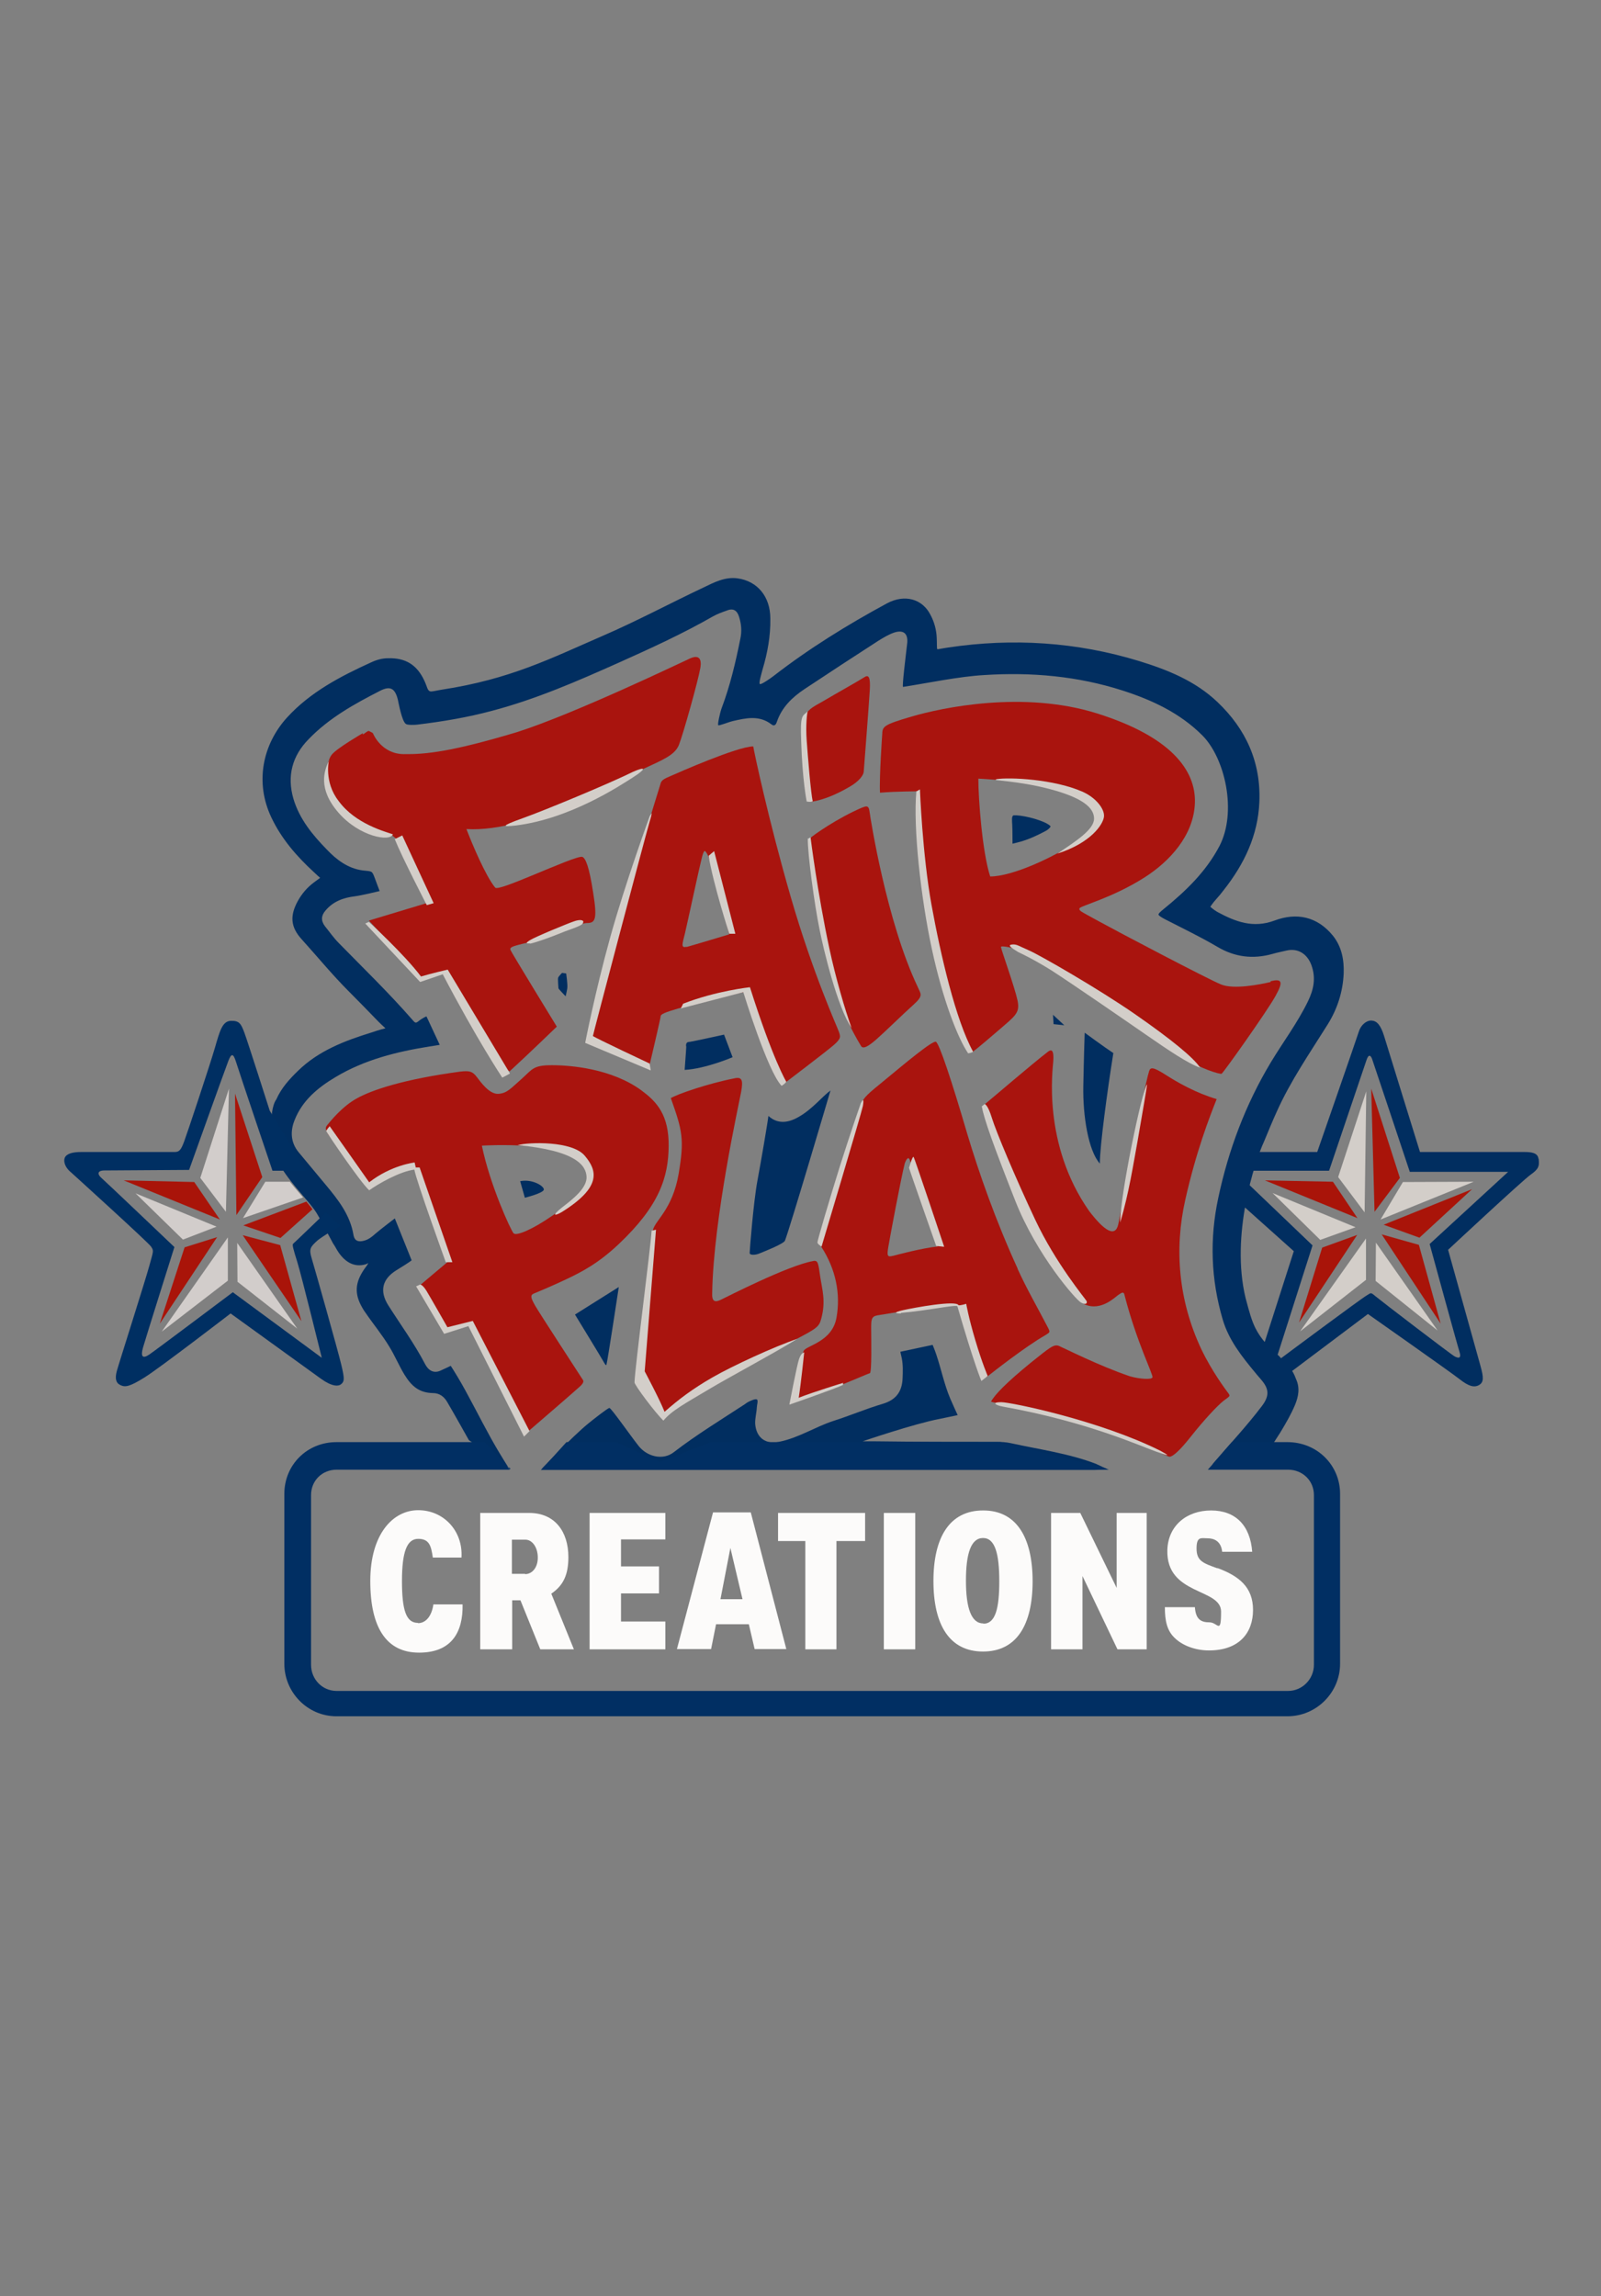 <svg viewBox="0 0 581.1 833.4" version="1.1" xmlns="http://www.w3.org/2000/svg" id="_图层_3">
  
  <rect x="0" y="0" width="581.1" height="833.4" fill="#808080" stroke="none"/>
  
  <defs>
    <style>
      .st0 {
        fill: #a9140e;
      }

      .st1 {
        opacity: 0;
      }

      .st1, .st2 {
        fill: #d3cec9;
      }

      .st3 {
        fill: #012e60;
      }

      .st4 {
        fill: #a91409;
      }

      .st5 {
        fill: #012f63;
      }

      .st6 {
        fill: #d2cdcb;
      }

      .st7 {
        fill: #fcfbfa;
      }

      .st8 {
        fill: #002f62;
      }
    </style>
  </defs>
  <path d="M185,533.3s-3.3-5-6.8-11.3c-4-7.2-8.5-16.3-12-22.1-.8-1.4-2.6-4.2-2.6-4.2,0,0-2,1-3.4,1.6-2.7,1.4-4.7.1-5.9-2.2-3.9-7.5-8.9-14.3-13.4-21.4-3.2-5.1-2.2-9.5,3-12.7,5.4-3.3,5.5-3.6,5.5-3.6l-6.1-15.2s-5.5,4.2-7.1,5.6c-1.2,1.1-2.5,2.1-4.1,2.5-1.9.5-3.4.2-3.8-2.1-1.2-7.2-5.5-12.7-10-18.1-3.3-4-6.6-7.9-9.9-11.9-2.9-3.5-3.1-7.6-1.5-11.6,2.8-7.2,8.5-11.9,14.9-15.7,10.5-6.3,22.2-9.2,34.1-11.1,3.4-.5,3.7-.6,3.7-.6l-4.8-10.3s-1.1.3-3,1.8c-1,.8-1.2.5-2.4-.9-8.4-9.6-17.5-18.4-26.4-27.5-1.9-1.9-3.4-4.1-5.1-6.2-1.5-2-1.3-3.9.3-5.7,2.8-3.3,6.5-4.6,10.6-5.1,2.4-.3,9-1.9,9-1.9,0,0-1.3-3.4-1.8-4.8-1-2.7-1-2.3-4.4-2.7-5.3-.7-9.5-3.9-12.9-7.5-5.2-5.3-10-11.1-12.2-18.5-2.4-8.3-.4-15.6,5.5-21.6,7.4-7.7,16.6-12.8,26-17.6,3.7-1.9,5.4-.8,6.4,3.2.3,1.3,1.5,8.1,3,8.9.7.4,3.3.3,4,.2,9.1-1.1,18.2-2.6,27.1-5,16-4.2,31.1-10.8,46.1-17.5,11.6-5.2,23.2-10.5,34.2-16.8,1.6-.9,3.3-1.5,5-2.1,2.4-1,3.8,0,4.5,2.4.8,2.6,1,5.2.4,7.9-1.7,8.5-3.7,17-6.8,25.2-.6,1.7-1.5,5.8-1.2,6.1.3.3,3.6-1.1,5.3-1.5,4.8-1.1,9.6-2.2,14,1.2,1.1.9,1.7,0,2-1,1.8-5.2,5.5-8.8,10-11.8,8.9-5.9,17.9-11.8,26.9-17.6,1.8-1.1,3.6-2.2,5.6-2.9,3.3-1.1,5.1.2,4.8,3.7-.5,4.4-2,16.3-1.5,16,9-1.4,20.4-3.8,29.5-4.3,17.1-1.1,33.9.4,50.1,5.6,10.6,3.4,20.8,8.1,29,16.3s12.7,27.7,6.2,40.2c-4.9,9.3-12.2,16.3-20.2,22.8-1.1.9-1.9,1.6-1.9,2s1,1,2.3,1.7c6.4,3.3,12.9,6.4,19,10,6.4,3.8,13,4.6,20.1,2.6,1.7-.5,3.4-.8,5-1.2,4.2-1,7.6,1.2,9.1,5.3,1.7,4.7.8,8.9-1.3,13.2-3.8,7.8-9,14.7-13.4,22-9.2,15.3-15.4,31.8-19.1,49.2-3.2,14.9-2.7,29.6,1.6,44.2,2.2,7.5,7,13.5,11.9,19.4.7.9,1.5,1.7,2.2,2.6,2.8,3.3,2.8,5.8.2,9.3-5.6,7.4-12,14.2-18,21.2l18.5-.6c-.6-1.1,5.9-10.4,6.4-11.4,1.8-3,3.6-6.1,5-9.4,1.3-3.1,1.9-6.3.4-9.5-1.4-3.9-2.6-4.3-6.2-8.4-3.5-3.1-6.4-5.8-8.6-10.2-1.3-2.7-2.1-5.5-3.5-10.8-5.5-22.7,3.3-49.5,6.7-56.8,1.5-3.6,3-7.3,4.6-10.8,5-11.2,12-21.3,18.5-31.7,3.5-5.6,5.5-11.8,5.8-18.4.2-5-.7-9.8-3.9-13.8-5.7-7-13.2-8.5-21.2-5.5-7.8,2.9-14.2.4-20.7-3.1-1.4-.8-2.6-1.9-2.6-1.9,0,0,.9-1.4,2-2.6,1-1.1,2-2.3,2.9-3.5,7.4-9.4,12.4-19.8,12.9-31.9.6-14.4-4.8-26.4-15.2-36.3-8.1-7.7-18.1-11.7-28.5-14.9-22.6-6.9-45.8-8.4-69.2-4.9-2.1.3-3.8.7-4,.6s-.1-2-.2-4c-.1-3-.9-5.9-2.3-8.5-2.9-5.7-9.3-7.6-15.8-4.1-14.4,7.8-28.3,16.4-41.2,26.4-1.3,1-4.1,2.9-4.8,2.9s.5-3.8.9-5.4c1.8-6,2.9-12.1,2.8-18.4,0-8-4.7-13.6-11.9-14.6-4.5-.6-8.4,1.4-12.3,3.3-12.3,5.8-24.2,12.2-36.7,17.6-18.9,8.2-33.5,15.7-58.3,19.5-2,.3-3.6.8-4.3.6-1-.3-1-1.6-2.1-3.9-2.7-5.8-6.9-8.3-13.2-8.1-2.1,0-4.2.6-6.1,1.5-11.2,5.1-22.1,10.8-30.5,20-9,9.9-11.7,23.7-5.7,36.3,3.7,7.8,9.2,14.1,15.4,19.8.8.8,2.3,2.1,2.3,2.1,0,0-1.5,1.1-2.3,1.7-2.4,1.8-4.3,4-5.8,6.7-2.9,5.3-2.7,9.4,1.4,13.9,5.7,6.3,11.1,12.9,17.1,18.9,3.3,3.3,6.6,6.7,9.8,10,1.4,1.5,3.5,3.4,3.5,3.4,0,0-2.4.6-5,1.5-9.7,3-19.2,6.6-26.7,13.9-3.2,3.1-6.1,6.3-7.9,10.4-3.1,4.3-2,18.1,1.7,24.6,4.2,6.8,10.6,12.8,13,16.8s3,5.6,5.9,10.9c.8,1.1,1.3,2.3,2.1,3.4,2.4,3.4,5.6,5.3,9.6,4.2.4-.1,1.1-.5,1.1-.5,0,0-.2.4-.6,1h0c-4,5.2-4.7,9.4-2,14.5.4.7.8,1.5,1.4,2.3,3,4.4,6.2,8.2,8.9,12.7,1.9,3.1,3.5,6.9,5.4,10,2.7,4.4,5.5,6.6,10.4,6.7,2.3,0,4,1.3,5.1,3.2,2.2,3.7,7.9,13.9,7.9,13.9l15.1,10.3h0l-.3.3Z" class="st3"></path>
  <path d="M398.1,531.4c-10-3.9-20.7-5.3-31.1-7.6-1.8-.4-3.6-.5-5.4-.5-14.7,0-29.5,0-44.2-.2-.9,0-4.3,0-4.3,0,0,0,18.8-6.4,27.8-8.1,2-.4,6.7-1.4,6.7-1.4,0,0-1.9-4.1-2.7-6-2.2-5.2-3.3-10.8-5.1-16.1-.5-1.5-1.3-3.4-1.3-3.4l-11.7,2.5s.1.7.5,2.3c.5,2.5.4,5,.3,7.4-.2,4.9-2.5,7.8-7.2,9.2-6.1,1.8-11.9,4.3-17.9,6.2-6.7,2.2-12.7,6.2-19.8,7.6-4.8,1-8.2-1.5-8.6-6.5-.1-2,.5-4,.6-6,0-.8.6-2.6,0-2.9s-2.3.5-3.1.9c-.4.2-.8.5-1.2.8-8.7,5.7-17.6,11.1-25.9,17.5-3.9,3-9.6,1.6-12.7-2.3-3-3.8-9.9-13.7-10.6-13.8-.6,0-5.9,4.2-7.5,5.5-6.2,5-17.4,17-17.4,17h200.9c1.1,0,4.8-.2,4.8-.2,0,0-3-1.5-4-1.9h.1Z" class="st3"></path>
  <path d="M367.5,306.2s1-.2,2.8-.7c3.2-.9,6.2-2.3,9.2-3.9,1-.5,1.7-1.3,1.8-1.6s-1.1-1-1.9-1.4c-5-2.3-11.2-3-11.7-2.6s-.4,1.7-.3,3.3c.1,1.5.1,6.8.1,6.8h0Z" class="st3"></path>
  <polygon points="382.2 368.3 382.4 371.7 386.3 372.1 382.2 368.3" class="st3"></polygon>
  <path d="M393.7,374.8s7.2,5.3,10.4,7.4c-2.2,13.8-4.9,33.8-4.9,40.1-4.2-4.7-6.2-17.4-6-28.1s.5-19.4.5-19.4Z" class="st3"></path>
  <path d="M249,379.6c0-1.4.6-1.4,1.5-1.5s12.3-2.6,12.3-2.6l3.1,8.2s-9.8,4.2-17.4,4.6c.4-5,.6-8.6.6-8.6h-.1Z" class="st3"></path>
  <path d="M205.5,353.3l-1.5-.2s-1.2,1.2-1.4,1.7.1,3.7.1,3.9,2.6,2.9,2.6,2.9c0,0,.4-1.6.6-2.9s-.4-5.4-.4-5.4h0Z" class="st3"></path>
  <path d="M301.4,395.9s-14.6,49.5-16.5,54.4c-.6,1.2-7.5,3.9-9.2,4.6-1.6.7-3.7.7-3.6-.2,0-.9,1.4-18.6,2.8-26.1s3.8-21.6,4-23.6c2.6,2.4,6.2,3.2,11.1.3,4.9-2.8,8.5-7.4,11.4-9.5h0Z" class="st3"></path>
  <path d="M188.8,428.7l1.7,6s6.9-1.7,6.9-3-4.3-3.9-8.6-3h0Z" class="st3"></path>
  <path d="M224.6,467.1s-4.1,27.1-4.5,28.3c-.2.1-.4,0-1.1-1.3s-10.3-17-10.3-17l15.9-10h0Z" class="st3"></path>
  <path d="M197,533c-.1.2-.3.3-.4.4h205.9c-.6-.2-1-.4-1.4-.6l-37.8-9.4h-105.4l-18.3,7.2-16-7.2h-18c-3.1,3.4-7.1,7.9-8.8,9.5h.2Z" class="st5"></path>
  <path d="M467.5,523.4h-20.4l-5.2,6s-1,1.2-3.5,4h29.1c5.3,0,9.4,4,9.4,9.2v61.6c0,5.2-4.2,9.5-9.4,9.5H122.2c-5.2,0-9.3-4.2-9.3-9.5v-61.6c0-5.2,4-9.2,9.3-9.2h62.8c-.3-.4-.6-.8-.9-1.3l-8.2-8.7h-53.8c-10.6,0-18.9,8.2-18.9,18.8v61.6c0,10.5,8.5,19.1,18.9,19.1h345.2c10.5,0,19.1-8.6,19.1-19.1v-61.6c0-10.5-8.4-18.8-19.1-18.8h.2Z" class="st5"></path>
  <path d="M434,538.2h33.5c2.7,0,4.6,1.8,4.6,4.3v61.6c0,2.6-2.1,4.7-4.6,4.7H122.2c-2.5,0-4.4-2-4.4-4.7v-61.6c0-2.5,1.8-4.3,4.4-4.3h292.5c-4.5-1.8-9.5-3.7-12.2-4.8h-205.9c-2.6,2.7-3,2.8-6,2.9-2.6,0-4.1-1-5.5-2.9h-62.8c-5.3,0-9.3,3.9-9.3,9.2v61.6c0,5.3,4.1,9.5,9.3,9.5h345.2c5.2,0,9.4-4.3,9.4-9.5v-61.6c0-5.1-4.1-9.2-9.4-9.2h-29.1c-.9,1-1.9,2.2-3.2,3.5-.4.5-.8.9-1.2,1.3h0Z" class="st1"></path>
  <g>
    <path d="M206.3,565.1c0-9.2-4.9-16-14.2-16h-17.8v49.5h11.6v-17.8h3l7.2,17.8h12.2l-8.2-20.2c4.4-3,6.2-6.9,6.2-13.3h0ZM190.6,571.2h-4.8v-12.4h4.9c2.5,0,4.5,2.8,4.5,6.5s-2.1,6-4.6,6h0Z" class="st7"></path>
    <polygon points="214 598.6 241.5 598.6 241.5 588.5 225.4 588.5 225.4 578.3 239.2 578.3 239.2 568.5 225.4 568.5 225.4 558.7 241.5 558.7 241.5 549.1 214 549.1 214 598.6" class="st7"></polygon>
    <polygon points="282.4 559.3 292.3 559.3 292.3 598.6 303.6 598.6 303.6 559.3 314 559.3 314 549.1 282.4 549.1 282.4 559.3" class="st7"></polygon>
    <rect height="49.5" width="11.4" y="549.1" x="320.8" class="st7"></rect>
    <path d="M356.8,548.2c-12.1,0-18,9.7-18,25.6s5.8,25.6,18,25.6,18-9.7,18-25.5-5.8-25.7-17.9-25.7h-.1ZM356.9,589.2c-4.4,0-6.3-5.7-6.3-15.5s1.8-15.5,6.2-15.5,5.9,5.8,5.9,15.7-1.4,15.4-5.8,15.4h0Z" class="st7"></path>
    <polygon points="405.3 576.3 392.1 549.1 381.5 549.1 381.5 598.6 392.9 598.6 392.9 572 405.6 598.6 416.2 598.6 416.2 549.1 405.3 549.1 405.3 576.3" class="st7"></polygon>
    <path d="M441.9,569.2c-5.3-1.9-7.6-2.7-7.6-7.2s1.7-3.7,4-3.7,4.9,1,5.3,4.9h10.9c-.7-9.5-6-15-14.9-15s-15.6,5.5-15.9,14.3c-.5,16.6,19.5,13.8,19.5,22.4s-1.2,3.9-4.2,3.9-5-1-5.3-5.5h-10.9c0,5,.8,8.5,3.5,11.1,2.9,2.9,7.7,4.6,12.5,4.6,11,0,16-6.4,16-14.7s-5.1-12.3-12.9-15.2h0Z" class="st7"></path>
    <path d="M151.7,589c-4.3,0-5.8-4.6-5.8-15.2s1.8-15.3,5.9-15.3,4.7,2.7,5.3,6.8h10.4c.6-9.7-6.5-17.2-15.7-17.2s-17.4,8.7-17.4,25.7,5.9,26,17.7,26,16-7.4,15.8-17.5h-10.6c-.6,4.2-2.7,6.8-5.6,6.8h0Z" class="st7"></path>
    <path d="M258.8,548.9l-13.1,49.6h12.4l1.8-9h11.9l2.1,9h11.5l-12.9-49.6h-13.7ZM261.5,580.4l3.6-18.6,4.4,18.6h-8Z" class="st7"></path>
  </g>
  <polygon points="82 439.8 83.1 395.1 72.7 427.5 82 439.8" class="st6"></polygon>
  <polygon points="85.3 396.9 85.8 441 95.2 427.2 85.3 396.9" class="st4"></polygon>
  <path d="M105.2,428.9h-8.9l-8.1,13.2,21.8-7.5c-1.5-1.8-3.2-3.7-4.8-5.7h0Z" class="st6"></path>
  <path d="M88.5,444.8l13.3,4.5,11.6-10.4h0c-.6-.9-1.4-1.8-2.2-2.8l-22.8,8.6h0Z" class="st4"></path>
  <polygon points="88.1 448.3 109.4 479.5 101.7 451.9 88.1 448.3" class="st4"></polygon>
  <polygon points="86.2 465.2 107.9 482.2 86.1 451.1 86.2 465.2" class="st6"></polygon>
  <polygon points="82.7 464.8 82.7 449.1 58.7 483.3 82.7 464.8" class="st6"></polygon>
  <polygon points="67 452.7 58 480.4 78.8 449 67 452.7" class="st4"></polygon>
  <polygon points="78.6 445.2 49.2 433.1 66.4 449.9 78.6 445.2" class="st6"></polygon>
  <polygon points="70.5 429 44.9 428.4 79.8 442.6 70.5 429" class="st4"></polygon>
  <g>
    <path d="M131.7,266.6c1.4-1,1.9-1.4,2.2-1.3.3.2,1.4.6,1.5.9s3.1,7.4,11.1,7.5,17.2-.8,41.2-8c20.9-6.7,59.2-25.1,62.7-26.7,1.9-.9,4.6-1.3,3.8,3.4s-6.3,24.3-7.8,28-5.9,5.4-13.2,8.8c-6.1,2.9-40.4,23.1-63.9,21.7,2.1,5.5,7,17.1,10.4,21.2.5.9,6.5-1.5,14-4.6s16.6-7,17.7-6.5,2.4,3.2,3.9,13c1.6,9.9.7,11-2.3,11s-13,5.3-23.6,7.6c-2.7.7-4.6,1.1-4.1,2.2.5,1.2,16.8,27.8,16.8,27.8,0,0-9.7,9.4-17.1,16.2-2.2.3-22.9-36.5-22.9-36.5,0,0-5.3,1.2-8.2,2.3-1.5.4-1.7-.6-3.6-2.7-1.9-2.1-16.4-17.8-16.4-17.8l21.2-6.4-11.4-23.4-1.9-1.5s-12.9-1.8-18.9-10.5-4.4-16.1-2.4-18.5,11.2-7.7,11.2-7.7h0v.5Z" class="st0"></path>
    <path d="M294.5,291c5-.8,9.8-3.1,13.6-5.3,3.8-2.1,5.3-4.4,5.4-5.6s1.9-24.6,2.2-29.6c.3-5-.5-5.7-2-4.7s-10.4,6-14.8,8.6c-4.4,2.5-5.7,3-7.4,6.6l.8,19.4,2.2,10.8h0v-.2Z" class="st0"></path>
    <path d="M293.8,304.4c1.5-1.4,10.2-7.5,19.1-11.3,1.4-.5,2.4-1,2.7,1.4s6.2,40,17.5,63.7c1.1,2.6,2.2,3.1-1.6,6.5s-10.4,9.9-13.5,12.6-4.8,3.5-5.5,2.3c-.7-1.3-6.9-10.6-10.4-25.6s-7.5-36.7-8.4-49.5h0Z" class="st0"></path>
    <path d="M243.4,398.6c2.3-1.5,13.8-5.4,23-7.2,2.9-.7,3.4.5,2.6,4.9s-10,45.7-10.5,72.8c-.2,3.5,1.1,3.6,3.2,2.6s24.1-12.3,33.3-14c2-.5,2,.9,2.7,5.6s2.1,8.9.4,15.2c-.8,3.1-1.5,3.6-10.6,8.3-9.2,4.7-38.4,20.7-46.4,26.7-3.3-4.2-8.5-12.1-8.2-16.4s3.5-44.9,4.1-50.7c.8-3.5,7.1-7.5,9.3-20.3s1.3-15.9-2.8-27.5h-.1Z" class="st0"></path>
    <g>
      <path d="M304.5,374.5c-.5-1.5-9.4-21-17.5-49s-13.3-52.6-13.6-54.6c-5.7,0-27.4,9.6-29.9,10.7-2.6,1.1-3.5,1.6-3.8,3,0,0-4.9,15.7-7.3,24.3s-17.8,64.4-17.9,66.9,21.3,10.6,21.3,10.6c0,0,4-16.9,4-17.6s1.6-1.4,6.4-2.8c9.8-2.4,24.9-6.7,25.8-6.1,6.6,21.9,13.2,32.9,13.2,32.9,0,0,14.5-11,17.4-13.5s2.4-3.2,1.9-4.8h0ZM249.2,343.6c-2.2.6-1.5-1.1-.6-4.8.9-3.8,5.2-23.8,5.9-26.5.6-2.7,1.1-3.7,1.4-3.4,0,0,1.1.7,2,4.5s6.8,25.7,6.8,25.7c0,0-12.6,3.8-15.5,4.6h0Z" class="st0"></path>
      <path d="M461.2,356.4c-3.9.9-13.3,2.8-18,.9s-37.6-19.2-44.5-23-7-3.7-6.9-4.6,11.8-3.7,23.7-11.3c8.9-5.7,17.8-15.1,18.2-27s-8.8-24.1-35.6-32.5-56.4-2-67,1.1c-10.7,3.1-10.8,3.7-10.9,6.6,0,0-1.1,15.5-.8,21.1,6-.5,13.7-.5,13.7-.5,0,0,4.2,46.4,7.2,59.8s12.6,34.9,12.6,34.9c0,0,2.5-1.9,9.1-7.6s8.3-6.6,7.3-11.3c-1-4.7-6-18.6-6-19.3s5.7.5,8.9,1.9c3.1,1.5,53.9,35.4,58.4,38.7s12.2,5.7,12.8,5.4,16.6-22.8,19.6-28.3c3-5.4,2.1-6.2-1.8-5.3h0v.3ZM359.4,318.1c-2.8-8.5-4.3-27.8-4.3-35.5,0,0,24.5,1.1,36,5.6s7,12.3-.8,17.6c-7.9,5.3-22.8,12.3-30.9,12.3h0Z" class="st0"></path>
      <path d="M232.9,395.8c-10.9-8-25.8-9.2-32.6-9.2s-7,1.4-10.9,4.9c-4,3.5-5.3,5.3-8.6,5.5-3.2.1-6.2-4.1-7.8-6.2s-2.8-2.2-5.8-1.9c-20.8,2.8-32.2,6.7-37.6,9.7-5.4,2.9-9.8,8.5-10.8,9.7s-.5,1.8.4,3.5c0,0,11.7,14.5,15,18.2,2-1.7,16-6.8,16-6.8l12.4,34.7-10.1,8.5,9.8,16.4,8.6-2.4,20.7,39.2s17.2-14.8,19-16.5,1-2.2.7-2.7-15.7-24.1-17.1-26.6c-1.4-2.5-1.9-3.7-.5-4.3s6.1-2.5,11.8-5.2,11.7-5.8,19.1-12.8c14.8-14,18-24.3,18.1-35.6.1-11.3-4.4-16.1-9.7-20h0ZM200.5,441.2c-7.2,5-13.1,7.5-14.1,6.4s-8.6-17.6-11.5-31.8c0,0,32.7-2.2,37.9,7.8,2.2,4,1.5,8.2-12.3,17.6h0Z" class="st0"></path>
      <path d="M369.4,460.5c-8.1-17.7-14.1-34.9-18.3-48.9-5.8-19.8-10.2-32.9-11.4-33.5-1.2-.6-11.9,8.4-18.2,13.6s-8.2,6.5-8.9,9.3c0,0-12.6,40.9-14.5,51.5,5.2,8,7.1,17,5.5,25.8s-11,10-11.9,12-2.8,14.8-3,18.1c7.9-1.6,26.2-9.9,27-10s.5-13.1.5-16.2,0-4.4,2.2-4.8,20.5-3.2,24.4-3.8,5.5.4,5.9,1.1,6.2,18.6,9.4,25.1c2.4-1.9,14.1-11.1,21.3-15.2,1.6-1.1,1.9-.9,1-2.7-4-7.7-7.8-14.2-11.1-21.5h.1ZM324,455.8c-1.9.5-2.1,0-1.6-3.1s4.6-25,6-30.5c.9-2.4,1.6-2.2,1.9-.9s9,27.9,10,31.1c-5.2.5-14.4,2.9-16.2,3.4h0Z" class="st0"></path>
    </g>
    <path d="M357.4,400.8c3.9-3.2,17-14.5,23.1-19.2,1.6-1.1,2,.4,1.8,3.5s-4,30.1,13,54.4c5.5,7.2,9.5,9.8,10.6,4.8s9-48.6,11.2-55.6c.5-1.5,1.6-1.4,6,1.4s10.8,6.5,18.5,8.8c-2.6,6.6-7.4,18.8-11.4,36.6s-2.5,36.4,5.8,54.1c3.8,8,8.9,14.8,9.8,16s.5,1.1-1.7,2.8-7.3,7.2-11.8,12.9-6.8,7.4-7.8,7.4-10.7-5.7-34.2-13c-13.1-4.2-27.6-6-30.6-7,1.4-2.6,5.6-6.9,14.4-14.1,6.9-5.5,8.4-6.9,10.3-6.1s14.5,7.2,25.7,11c3.5,1,7.9,1.3,8.2.4.4-.8-5.7-12.7-10.1-29.7-.3-1.8-1.2-.9-2.2-.3s-6.3,6.2-12.3,3.5c-2.8-2-17.8-25.5-23.8-37.2s-12.5-35.2-12.5-35.2h0v-.2Z" class="st0"></path>
  </g>
  <path d="M68.6,424.7s13.3-37.2,14.3-39.7,1.7-3.1,2.8.5,13.2,39.4,13.2,39.4h12.2l-13.2-21.8s-8-25.1-9.2-28.3-1.8-4.4-4.9-4.3-4,3.6-5.8,9.8-10.1,31.2-11.2,34.1-1.7,3.7-3.4,3.7H29.5c-2.9,0-5.3.5-6,2.1-.5,1.3,0,3.5,2.4,5.4,0,0,27.8,25.2,28.9,26.8s.9,1.5-.6,7-11.1,35.6-11.8,38.2-.4,4.3,1.3,5.1,3.2.7,8.8-2.8,31.2-23.2,31.2-23.2c0,0,28.8,20.8,32.8,23.7,3.9,2.8,6.3,2.9,7.4,1.9s1.2-1.8,0-6.9-9.8-35.5-10.8-38.8-.4-4,1.7-6,8.8-5.6,8.8-5.6l-5.3-5s-11.5,11.1-11.9,11.4,0,1.8,1.5,6.6,8.9,34.8,8.9,34.8l-32.3-23.8s-27.8,20.9-30.3,22.6-3.2.7-2.3-2.5,11.4-36.5,11.4-36.5c0,0-25.2-24-26.5-25.1s-1.8-2.7,1.2-2.7,30.9-.2,30.9-.2h-.3Z" class="st8"></path>
  <polygon points="497.7 395.1 498.9 439.8 508.1 427.5 497.7 395.1" class="st4"></polygon>
  <polygon points="495.9 396.1 485.7 427.2 495.3 440 495.9 396.1" class="st2"></polygon>
  <polygon points="483.8 428.9 492.7 442.1 459.1 428.4 483.8 428.9" class="st4"></polygon>
  <polygon points="461.9 433 479.2 450 492 445.4 461.9 433" class="st2"></polygon>
  <polygon points="492.6 448.2 479.9 452.8 471.5 480 492.6 448.2" class="st4"></polygon>
  <polygon points="495.8 449.5 471.9 483.2 495.8 464.5 495.8 449.5" class="st2"></polygon>
  <polygon points="499.4 451 499.3 464.9 521.8 482.9 499.4 451" class="st2"></polygon>
  <polygon points="501.5 448 522.9 480.4 515 451.8 501.5 448" class="st4"></polygon>
  <polygon points="502.2 444.5 534.3 431.6 515.2 449.2 502.2 444.5" class="st4"></polygon>
  <polygon points="501.1 442.6 509.2 429 534.9 428.9 501.1 442.6" class="st2"></polygon>
  <path d="M119.5,275.9c-1.9,3.8-4.2,10.4,3.4,19.1s18.7,10.6,19.7,7.8c-2.5-.9-13.6-3.7-19.7-12.1-5.4-6.9-3.5-14.8-3.5-14.8h0Z" class="st2"></path>
  <path d="M143.2,304.6l2.8-1.4,11.4,24.6-2.5.7s-9-17.4-11.6-23.9h0Z" class="st2"></path>
  <path d="M133.9,334.6" class="st2"></path>
  <path d="M132.5,335.2l1.4-.6s12.8,11.7,18.9,19.8c3.7-1.1,9.7-2.5,9.7-2.5,0,0,21,35,22.6,37.7-.8.5-2.8,1.5-2.8,1.5,0,0-9.2-13.8-21.6-37.5l-8.2,2.8s-15.3-16.3-19.9-21.2h0Z" class="st2"></path>
  <path d="M192.4,342.4c-1.1,0-2.1.1,0-1.2,2.1-1.3,13.8-6.1,15.9-6.8,2.2-.8,3.6-.5,3.4.3-.2.8-.3,1.1-6.8,3.4-5.4,2.2-9.9,3.8-12.5,4.4h0Z" class="st2"></path>
  <path d="M236,296c.6-1.3.9-1.4-.4,2.9-1.3,4.3-20.4,76.7-20.4,77.1.8.7,20.6,10,20.6,10l.4,2.5-23.8-10s3.5-18.1,9-38,14.5-44.5,14.5-44.5h0Z" class="st2"></path>
  <path d="M229.8,280.1c4.5-2,5-1.2,0,2s-23,15.1-42.6,17.5c-4.5.5-6,.4,2.4-2.6s31.5-12.6,40.2-16.9h0Z" class="st2"></path>
  <path d="M257.2,310.6l2-1.7,7.7,30h-2.2c0,.1-5.9-18.3-7.5-28.3h0Z" class="st2"></path>
  <path d="M293.1,304.5l1.1-.6s2.5,20.1,6.8,40.2c2.3,10.8,5.8,22.7,8.1,29-5.2-7.5-10.3-29-11.6-35.6-1.9-9.2-4.4-27.8-4.3-33.1h-.1Z" class="st2"></path>
  <path d="M293.2,258.1c-.3.6-.8,5.2-.4,10.7s1.5,19.3,2.2,22c-.5.4-2.2.1-2.2.1,0,0-1.6-7.9-2-21.9-.4-9.8.4-9,2.5-10.9h-.1Z" class="st2"></path>
  <path d="M332.5,287.3l1.4-.8s.9,23.7,4.2,41.9,8.8,41.9,15.1,53.3c-.4.4-1.8.6-1.8.6-3.8-5.6-9.2-19.4-13.2-38s-6.8-44-5.6-57.1h-.1Z" class="st2"></path>
  <path d="M361.6,282.8c4.8-.8,21,0,31.2,4.5,4.9,2.1,8.2,6.3,7.9,9.1s-4.7,9.5-16.9,13.4c6.7-4.5,13.3-8.7,13.3-12.7s-4.3-7.6-16-10.7-21.6-3.1-19.5-3.5h0Z" class="st2"></path>
  <path d="M369.5,345.5c-2.6-1.6-3.9-2.5-2.2-2.7,1.7-.2,2.4.5,6.1,2.1,3.8,1.6,25.5,14.1,38.6,23.2s21.3,15.8,23.6,19.4c-4.4-1.5-11.6-6.4-19.7-12s-25.9-17.9-34.4-23.4c-6.8-4.2-10.6-5.9-12-6.6h0Z" class="st2"></path>
  <path d="M416.3,393.6c-1.8,2.2-9.8,40.3-9.7,50.1,3.2-10.9,4.7-20.9,6.3-29.6,1.5-8.7,3.8-21.8,3.4-20.5h0Z" class="st2"></path>
  <path d="M356.3,401.6l1.1-.9s1.1.1,2.6,5,8.4,21.4,15.8,37.1,18,28.4,18.6,29.4c.3.9-.3,1.5-2.1.5-1.8-1-16-17.1-23.8-36.9s-11.4-29.8-12.1-34.1h-.1Z" class="st2"></path>
  <path d="M330,423.7s1.2-4.3,1.6-3.8,11.1,32.6,11.1,32.6l-2.9-.3s-9.5-27-9.9-28.5h0Z" class="st2"></path>
  <path d="M312.5,400.3c.8-1.6,1.1-1.3.7,1.1-.5,2.5-15,51-15,51,0,0-1.5-.8-1.5-1.5s4.1-14.7,8.2-27.8c3.8-12,7.6-22.9,7.6-22.9h0Z" class="st2"></path>
  <path d="M119.7,408.7s-1.3,1.5-1.3,1.8,12.3,18.5,15.6,21.5c3.2-2.3,11.2-6.9,16.4-7.5.6,3.8,11.4,33.6,11.4,33.6h2.4l-11.9-34.4h-1.4l-.4-1.8s-8.4.9-16.5,7.2c-3.2-4.6-14.3-20.3-14.3-20.3h0Z" class="st2"></path>
  <path d="M187.9,415.6c4-1.1,19.7-1.6,24.3,3.8s6.3,11.4-8.3,20.5c-2.2,1.3-4.1,1.7,0-1.6,4.2-3.2,9.2-7.2,9-11.2s-3.6-9.5-25.1-11.5h.1Z" class="st2"></path>
  <path d="M151.2,466.8l1.3-.6s.9,0,2.3,2.3c1.4,2.3,7.6,13.2,7.6,13.2l9.2-2.3,20.6,40-2,2-20.2-40.1-8.8,2.8-10.2-17.3h.2Z" class="st2"></path>
  <path d="M236.4,446.7l1.7-.4-4.1,51.4s5.7,10.7,7.2,14.7c5.1-4.5,10.1-8.3,17.4-12.5s22.5-11.2,30.8-14c-9.4,5.8-24.2,13.6-32.4,18.5s-13.3,7.6-16.2,11.2c-3.1-3-10.5-12.9-10.5-13.9.2-5.7,5.8-48.5,6.2-54.9h0Z" class="st2"></path>
  <path d="M291.8,490.9s-1,0-1.8,2.4-3.5,16.5-3.5,16.5c0,0,17.6-6.1,19.5-7.2v-.7s-10.8,3.3-16.1,5.4c.8-4.9,2-16.5,2-16.5h-.1Z" class="st2"></path>
  <path d="M327,476.7c-1.8,0-3.2-.3.8-1.2s19.3-3.7,20.1-1.8c.6.2,2.8-.5,2.8-.5,0,0,.8,4.8,3.3,13.2s4.5,13,4.5,13l-2.3,1.8s-2.7-6.3-8.7-27.1c-.6-.7-11,1.6-20.5,2.4h0v.2Z" class="st2"></path>
  <path d="M364,510.5c-2.8-.5-4.2-1.6-.6-1.6s35.9,6.7,57.7,17.6c2.3,1.3,4.9,2.6-1.3.4s-25.2-10.9-55.8-16.4h0Z" class="st2"></path>
  <path d="M247.9,364.4l-.8,1.6,22.7-5.9s8.8,28.8,13.9,34c1.3-.8,1.7-1.5,1.7-1.5,0,0-4.8-7.8-13.2-34.3,0,0-12.3,1.3-24.3,6h0Z" class="st2"></path>
  <path d="M558.4,420.6c-.2-2.3-2.8-2.5-5.2-2.5h-37.8s-11.7-37.7-13-42c-1.3-4.2-2.7-5.6-4.6-5.7s-3.9,1.7-4.6,4-15.1,43.7-15.1,43.7h-21.5l-2.2,6.8h28s12.8-37.8,13.6-40.2,1.6-1.5,2-.4,13.7,41,13.7,41h35.7l-28.5,26.2s9.9,36.2,10.8,39-.5,2.4-1.7,1.8-26.8-20.2-28.7-21.8-1.6-1.3-3.3-.3c-2.1,1.2-29.5,21.6-33.1,24.3l-.2.5,4.8,3.7,29-21.8s29.9,21,33.2,23.6,5.3,3.2,7.1,2.2,1.7-2.8.6-6.8-11.8-42.3-11.8-42.3c0,0,27-25.2,30-27.3s3.1-3.2,2.9-5.4h0v-.3Z" class="st3"></path>
  <path d="M462.9,494.3l13.5-42.3-23.2-22.2.8-3.2-3.4,10.5,19,17-11.5,35.9,4.2,6.6.6-1.8-.2-.2s.1-.1.4-.3h-.2Z" class="st3"></path>
</svg>